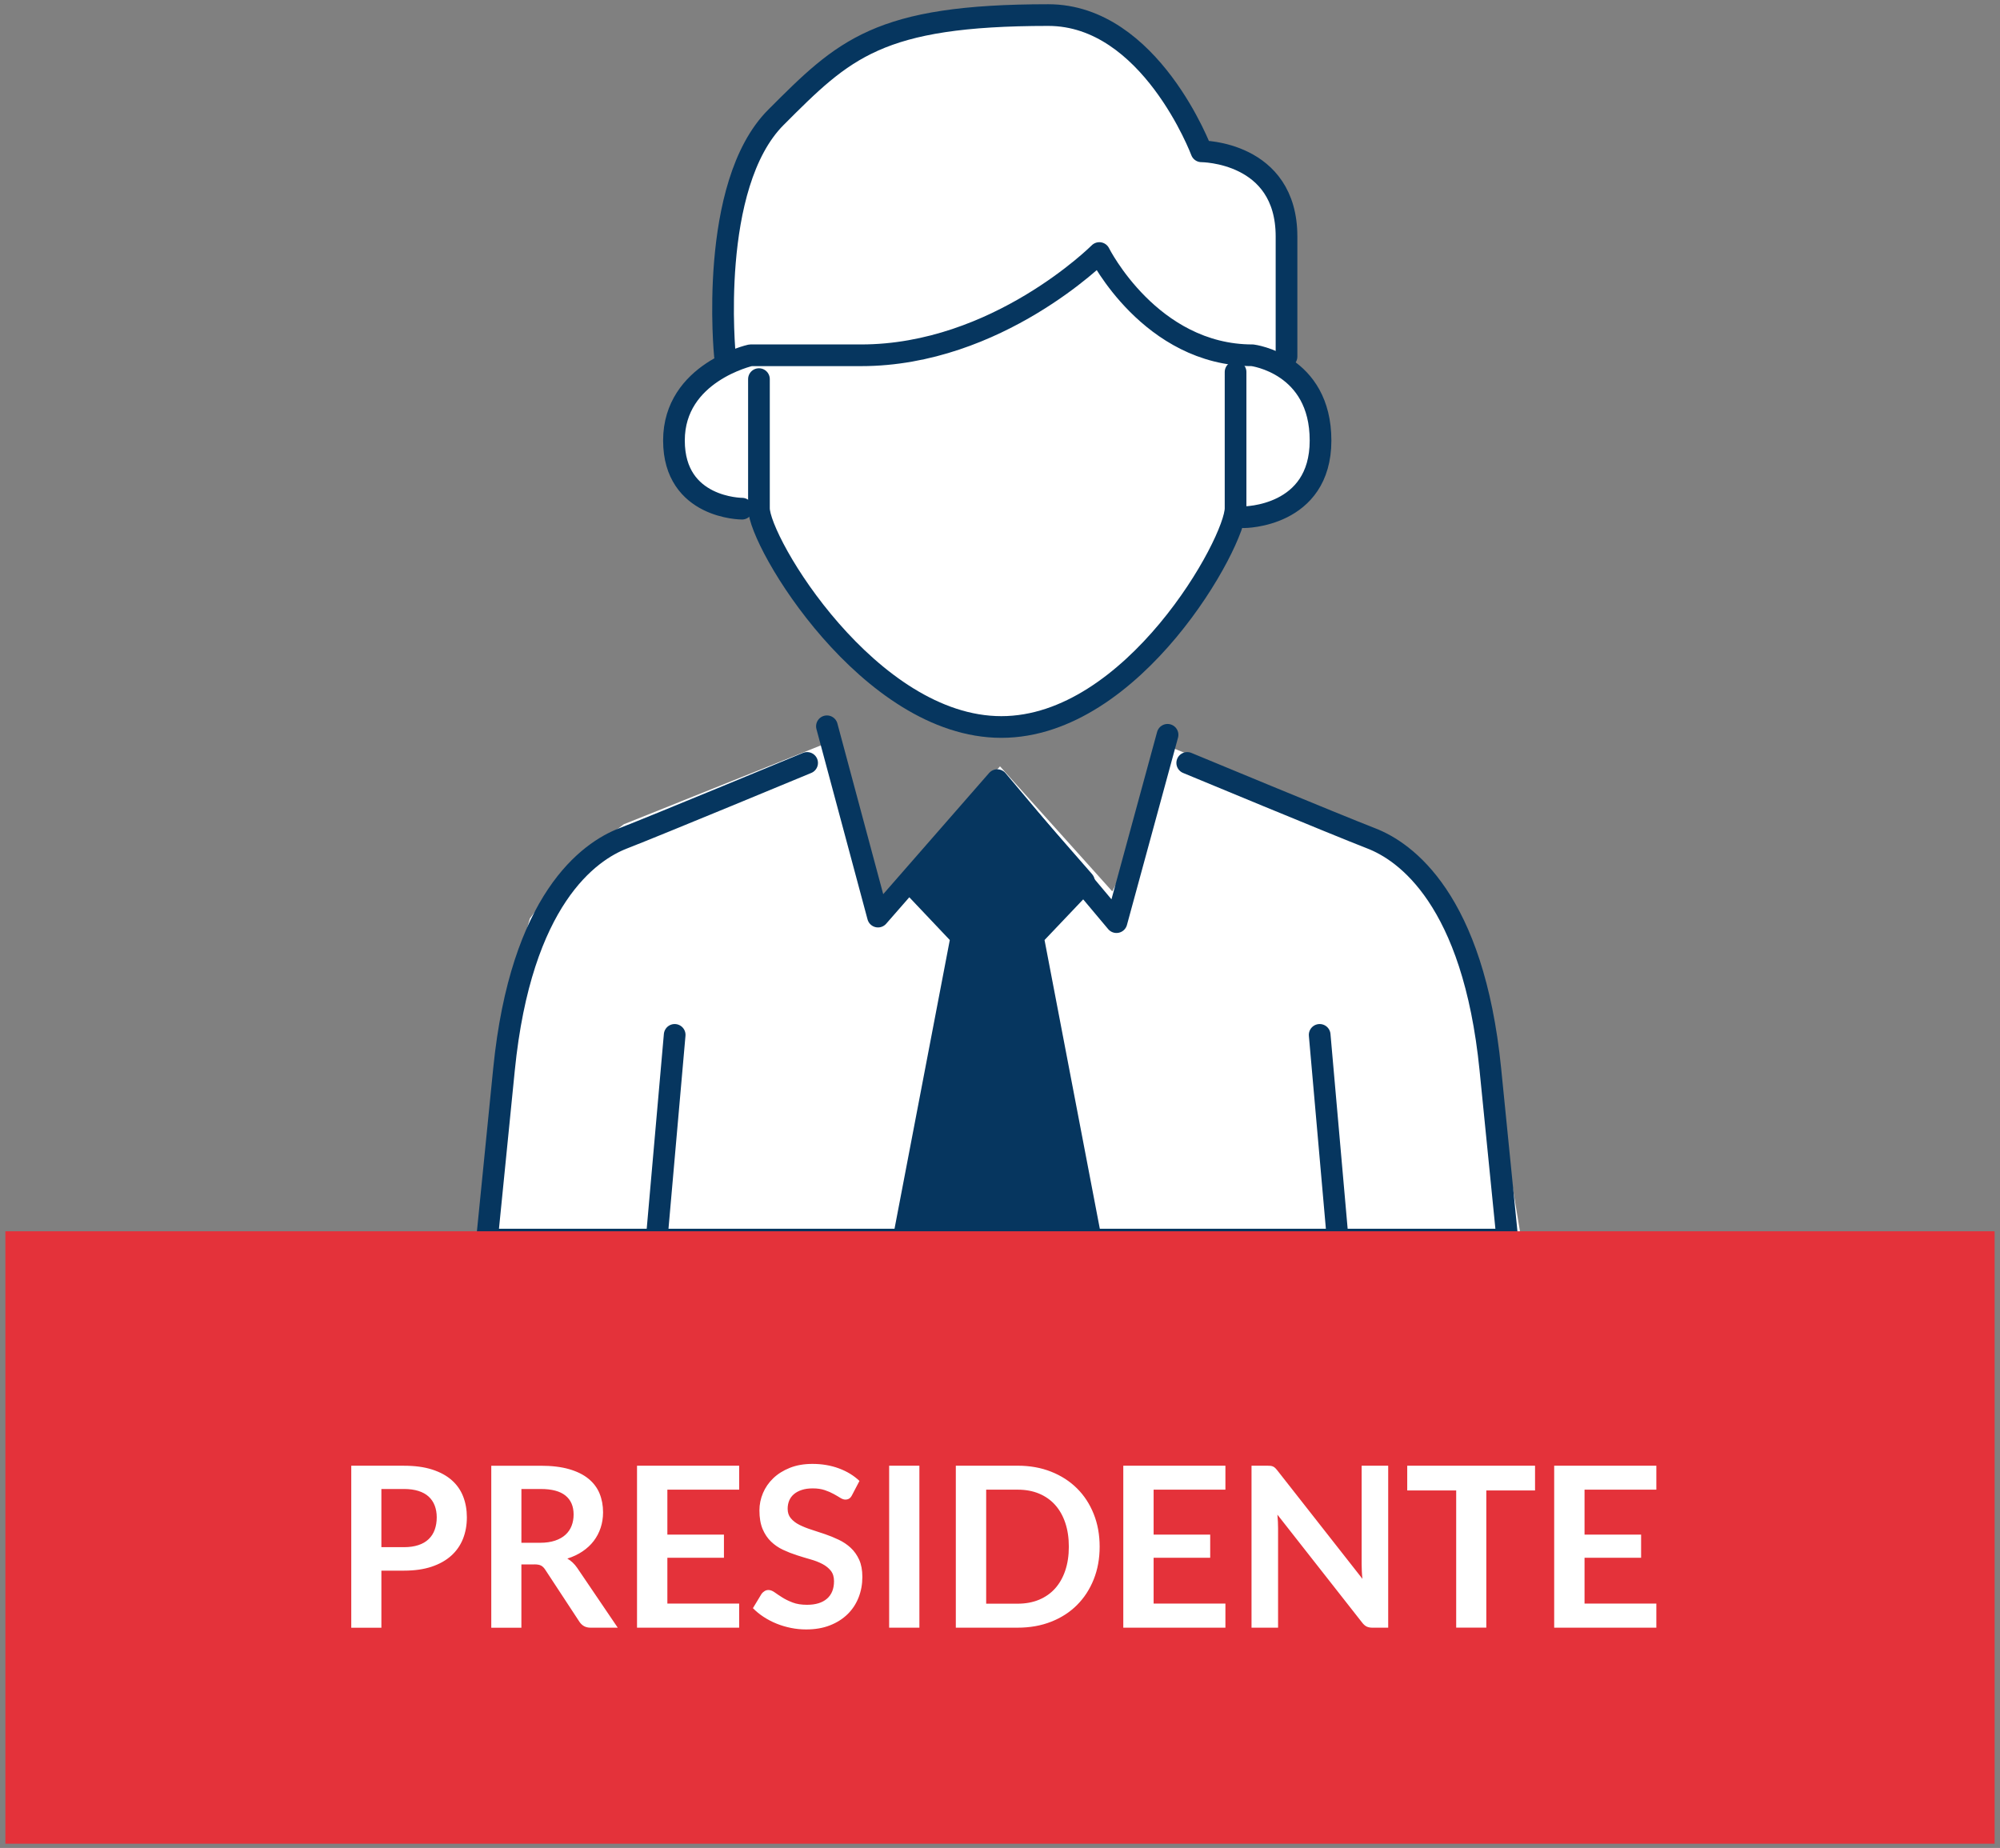 <?xml version="1.0" encoding="UTF-8"?> <!-- Generator: Adobe Illustrator 15.0.0, SVG Export Plug-In . SVG Version: 6.00 Build 0) --> <svg xmlns="http://www.w3.org/2000/svg" xmlns:xlink="http://www.w3.org/1999/xlink" version="1.1" id="Livello_1" x="0px" y="0px" width="171px" height="158px" viewBox="0 0 171 158" xml:space="preserve"><rect x="0" y="0" width="171" height="158" fill="#808080" stroke="none"/> <g> <polygon fill="#FFFFFF" points="70.189,64.725 53.799,71.287 49.428,74.569 46.15,78.944 43.964,86.6 41.779,106.285 129.195,106.346 127.01,93.161 124.824,81.13 120.453,74.569 116.082,71.287 99.693,64.725 96.414,75.662 95.322,77.849 85.504,66.913 76.746,76.755 74.561,78.944 "></polygon> <polygon fill="none" stroke="#FFFFFF" stroke-width="1.854" points="70.189,64.725 53.799,71.287 49.428,74.569 46.15,78.944 43.964,86.6 41.779,106.285 129.195,106.346 127.01,93.161 124.824,81.13 120.453,74.569 116.082,71.287 99.693,64.725 96.414,75.662 95.322,77.849 85.504,66.913 76.746,76.755 74.561,78.944 "></polygon> <g> <g> <defs> <rect id="SVGID_1_" x="0.46" y="0.363" width="170.079" height="157.273"></rect> </defs> <clipPath id="SVGID_2_"> <use xlink:href="#SVGID_1_" overflow="visible"></use> </clipPath> <path clip-path="url(#SVGID_2_)" fill="#FFFFFF" d="M61.982,30.415c0,0-1.455-14.563,4.365-20.388 c5.819-5.825,8.73-8.738,23.281-8.738c8.729,0,13.096,11.649,13.096,11.649s7.273,0,7.273,7.282v10.267"></path> </g> <g> <defs> <rect id="SVGID_3_" x="0.46" y="0.363" width="170.079" height="157.273"></rect> </defs> <clipPath id="SVGID_4_"> <use xlink:href="#SVGID_3_" overflow="visible"></use> </clipPath> <path clip-path="url(#SVGID_4_)" fill="none" stroke="#06365F" stroke-width="1.854" stroke-linecap="round" stroke-linejoin="round" d=" M61.982,30.415c0,0-1.455-14.563,4.365-20.388c5.819-5.825,8.73-8.738,23.281-8.738c8.729,0,13.096,11.649,13.096,11.649 s7.273,0,7.273,7.282v10.267"></path> </g> <g> <defs> <rect id="SVGID_5_" x="0.46" y="0.363" width="170.079" height="157.273"></rect> </defs> <clipPath id="SVGID_6_"> <use xlink:href="#SVGID_5_" overflow="visible"></use> </clipPath> <path clip-path="url(#SVGID_6_)" fill="#FFFFFF" d="M106.359,44.221c0,0,6.547,0,6.547-6.558s-5.82-7.286-5.82-7.286 c-8.727,0-13.092-8.742-13.092-8.742s-8.729,8.742-20.368,8.742h-9.457c0,0-6.546,1.458-6.546,7.286 c0,5.829,5.819,5.829,5.819,5.829"></path> </g> <g> <defs> <rect id="SVGID_7_" x="0.46" y="0.363" width="170.079" height="157.273"></rect> </defs> <clipPath id="SVGID_8_"> <use xlink:href="#SVGID_7_" overflow="visible"></use> </clipPath> <path clip-path="url(#SVGID_8_)" fill="none" stroke="#06365F" stroke-width="1.854" stroke-linecap="round" stroke-linejoin="round" d=" M106.359,44.221c0,0,6.547,0,6.547-6.558s-5.82-7.286-5.82-7.286c-8.727,0-13.092-8.742-13.092-8.742s-8.729,8.742-20.368,8.742 h-9.457c0,0-6.546,1.458-6.546,7.286c0,5.829,5.819,5.829,5.819,5.829"></path> </g> </g> <polyline fill="none" stroke="#06365F" stroke-width="1.854" stroke-linecap="round" stroke-linejoin="round" points=" 70.702,62.097 75.07,78.369 85.266,66.701 95.459,78.843 99.826,62.826 "></polyline> <g> <g> <defs> <rect id="SVGID_9_" x="0.46" y="0.363" width="170.079" height="157.273"></rect> </defs> <clipPath id="SVGID_10_"> <use xlink:href="#SVGID_9_" overflow="visible"></use> </clipPath> <path clip-path="url(#SVGID_10_)" fill="none" stroke="#06365F" stroke-width="1.854" stroke-linecap="round" stroke-linejoin="round" d=" M69.009,65.23c0,0-12.819,5.321-15.729,6.448c-2.911,1.126-8.732,5.196-10.187,19.75l-1.455,14.555h43.656"></path> </g> </g> <line fill="none" stroke="#06365F" stroke-width="1.854" stroke-linecap="round" stroke-linejoin="round" x1="57.685" y1="88.482" x2="56.17" y2="105.678"></line> <g> <g> <defs> <rect id="SVGID_11_" x="0.46" y="0.363" width="170.079" height="157.273"></rect> </defs> <clipPath id="SVGID_12_"> <use xlink:href="#SVGID_11_" overflow="visible"></use> </clipPath> <path clip-path="url(#SVGID_12_)" fill="none" stroke="#06365F" stroke-width="1.854" stroke-linecap="round" stroke-linejoin="round" d=" M101.508,65.23c0,0,12.818,5.321,15.729,6.448c2.912,1.126,8.732,5.196,10.188,19.75l1.455,14.555H85.221"></path> </g> </g> <polygon fill="#06365F" points="77.436,105.683 82.345,80.039 77.966,75.414 85.258,67.052 92.564,75.414 88.17,80.039 93.08,105.683 "></polygon> <polygon fill="none" stroke="#06365F" stroke-width="2.11" stroke-linecap="round" stroke-linejoin="round" points=" 77.436,105.683 82.345,80.039 77.966,75.414 85.258,67.052 92.564,75.414 88.17,80.039 93.08,105.683 "></polygon> <line fill="none" stroke="#06365F" stroke-width="1.854" stroke-linecap="round" stroke-linejoin="round" x1="112.832" y1="88.482" x2="114.348" y2="105.678"></line> <g> <g> <defs> <rect id="SVGID_13_" x="0.46" y="0.363" width="170.079" height="157.273"></rect> </defs> <clipPath id="SVGID_14_"> <use xlink:href="#SVGID_13_" overflow="visible"></use> </clipPath> <path clip-path="url(#SVGID_14_)" fill="#FFFFFF" d="M64.89,32.414v11.042c0,2.912,9.431,18.702,20.725,18.702 s20.026-15.79,20.026-18.702V31.807"></path> </g> <g> <defs> <rect id="SVGID_15_" x="0.46" y="0.363" width="170.079" height="157.273"></rect> </defs> <clipPath id="SVGID_16_"> <use xlink:href="#SVGID_15_" overflow="visible"></use> </clipPath> <path clip-path="url(#SVGID_16_)" fill="none" stroke="#06365F" stroke-width="1.854" stroke-linecap="round" stroke-linejoin="round" d=" M64.89,32.414v11.042c0,2.912,9.431,18.702,20.725,18.702s20.026-15.79,20.026-18.702V31.807"></path> </g> </g> <rect x="0.46" y="105.274" fill="#E4323A" width="170.079" height="52.362"></rect> <g> <g> <defs> <rect id="SVGID_17_" x="0.46" y="0.363" width="170.079" height="157.273"></rect> </defs> <clipPath id="SVGID_18_"> <use xlink:href="#SVGID_17_" overflow="visible"></use> </clipPath> <path clip-path="url(#SVGID_18_)" fill="#FFFFFF" d="M132.883,125.317v13.849h8.734v-2.059h-6.139v-3.917h4.836v-1.983h-4.836 v-3.84h6.139v-2.05H132.883z M120.318,125.317v2.116h4.186v11.731h2.576v-11.731h4.166v-2.116H120.318z M108.357,125.317h-1.352 v13.849h2.27v-8.505c0-0.166-0.004-0.351-0.014-0.551c-0.01-0.201-0.023-0.403-0.043-0.608l7.24,9.223 c0.127,0.166,0.258,0.281,0.393,0.347c0.135,0.062,0.303,0.096,0.508,0.096h1.332v-13.85h-2.271v8.419 c0,0.185,0.006,0.384,0.016,0.598s0.027,0.433,0.053,0.656l-7.27-9.262c-0.07-0.09-0.135-0.161-0.191-0.217 c-0.059-0.054-0.117-0.095-0.178-0.123s-0.129-0.049-0.205-0.059C108.566,125.321,108.473,125.317,108.357,125.317 M96.041,125.317v13.849h8.732v-2.059h-6.139v-3.917h4.838v-1.983h-4.838v-3.84h6.139v-2.05H96.041z M91.078,134.285 c-0.203,0.604-0.494,1.114-0.871,1.533c-0.377,0.418-0.836,0.737-1.373,0.962c-0.541,0.224-1.148,0.335-1.826,0.335h-2.69v-9.749 h2.69c0.678,0,1.285,0.109,1.826,0.335c0.537,0.223,0.996,0.544,1.373,0.962c0.377,0.419,0.668,0.929,0.871,1.532 c0.205,0.603,0.307,1.285,0.307,2.045S91.283,133.682,91.078,134.285 M93.512,129.444c-0.338-0.849-0.814-1.578-1.428-2.188 c-0.613-0.608-1.35-1.085-2.213-1.427c-0.861-0.342-1.814-0.512-2.863-0.512h-5.285v13.849h5.285 c1.049,0,2.002-0.169,2.863-0.508c0.863-0.338,1.6-0.814,2.213-1.428c0.613-0.612,1.09-1.345,1.428-2.192 c0.34-0.85,0.508-1.781,0.508-2.797C94.02,131.225,93.852,130.293,93.512,129.444 M78.608,125.317h-2.586v13.849h2.586V125.317z M73.484,126.619c-0.484-0.46-1.072-0.818-1.762-1.073c-0.69-0.255-1.443-0.383-2.26-0.383c-0.723,0-1.363,0.112-1.926,0.335 c-0.562,0.225-1.035,0.52-1.422,0.891c-0.387,0.37-0.68,0.795-0.882,1.273c-0.201,0.479-0.301,0.971-0.301,1.475 c0,0.633,0.091,1.164,0.272,1.597c0.183,0.431,0.424,0.789,0.724,1.075c0.3,0.288,0.641,0.521,1.024,0.7 c0.383,0.179,0.772,0.332,1.168,0.459c0.396,0.128,0.785,0.246,1.169,0.355c0.384,0.106,0.725,0.24,1.024,0.396 c0.3,0.157,0.541,0.352,0.723,0.58c0.183,0.229,0.273,0.526,0.273,0.892c0,0.65-0.201,1.149-0.603,1.498 c-0.402,0.349-0.972,0.521-1.705,0.521c-0.479,0-0.89-0.064-1.231-0.196c-0.341-0.131-0.638-0.274-0.89-0.436 c-0.253-0.16-0.472-0.305-0.656-0.438c-0.186-0.131-0.358-0.194-0.518-0.194c-0.121,0-0.231,0.028-0.33,0.091 c-0.1,0.061-0.185,0.136-0.254,0.225l-0.747,1.235c0.268,0.274,0.572,0.523,0.915,0.747c0.341,0.224,0.709,0.416,1.101,0.575 c0.393,0.159,0.803,0.281,1.231,0.368c0.428,0.087,0.861,0.13,1.302,0.13c0.767,0,1.446-0.116,2.04-0.351 c0.594-0.231,1.097-0.553,1.509-0.958c0.412-0.405,0.724-0.881,0.938-1.427c0.215-0.546,0.321-1.132,0.321-1.758 c0-0.574-0.091-1.063-0.272-1.465c-0.183-0.402-0.424-0.742-0.724-1.021c-0.3-0.277-0.641-0.508-1.024-0.688 c-0.384-0.184-0.774-0.343-1.173-0.479c-0.399-0.138-0.79-0.267-1.174-0.388c-0.383-0.122-0.725-0.261-1.024-0.412 c-0.299-0.152-0.541-0.338-0.724-0.558c-0.182-0.217-0.272-0.486-0.272-0.812c0-0.255,0.045-0.489,0.134-0.704 c0.09-0.213,0.225-0.396,0.407-0.55c0.182-0.153,0.406-0.272,0.671-0.358c0.265-0.088,0.576-0.131,0.934-0.131 c0.396,0,0.738,0.051,1.029,0.149c0.291,0.098,0.544,0.209,0.761,0.33c0.218,0.119,0.406,0.23,0.566,0.331 c0.159,0.099,0.303,0.147,0.431,0.147c0.127,0,0.237-0.029,0.33-0.087c0.092-0.058,0.174-0.157,0.244-0.297L73.484,126.619z M54.465,125.317v13.849h8.733v-2.059h-6.138v-3.917h4.837v-1.983h-4.837v-3.84H63.2v-2.05H54.465z M44.581,127.309h1.647 c0.952,0,1.659,0.188,2.122,0.564c0.463,0.377,0.694,0.916,0.694,1.619c0,0.352-0.058,0.673-0.173,0.967 c-0.114,0.294-0.288,0.548-0.521,0.761c-0.233,0.214-0.53,0.382-0.891,0.503c-0.361,0.122-0.784,0.184-1.27,0.184H44.58 L44.581,127.309L44.581,127.309z M45.683,133.754c0.256,0,0.449,0.035,0.58,0.105c0.131,0.068,0.25,0.188,0.358,0.354 l2.912,4.437c0.108,0.165,0.24,0.293,0.397,0.383c0.156,0.089,0.346,0.134,0.57,0.134h2.317l-3.467-5.114 c-0.237-0.345-0.518-0.608-0.843-0.795c0.484-0.154,0.918-0.356,1.297-0.613c0.38-0.256,0.7-0.552,0.958-0.891 c0.259-0.338,0.457-0.715,0.594-1.13s0.206-0.856,0.206-1.322c0-0.587-0.101-1.125-0.302-1.614 c-0.201-0.486-0.518-0.907-0.948-1.258c-0.431-0.352-0.983-0.625-1.657-0.819c-0.674-0.194-1.482-0.291-2.428-0.291h-4.223 v13.849h2.575v-5.411h1.104V133.754z M32.608,127.309h1.936c0.472,0,0.884,0.057,1.234,0.168 c0.353,0.111,0.643,0.272,0.872,0.482c0.23,0.211,0.402,0.467,0.518,0.768c0.114,0.3,0.173,0.636,0.173,1.004 c0,0.392-0.059,0.742-0.173,1.06c-0.115,0.317-0.287,0.585-0.518,0.805c-0.229,0.222-0.52,0.392-0.872,0.508 c-0.351,0.118-0.763,0.179-1.234,0.179h-1.936V127.309z M34.544,134.29c0.899,0,1.686-0.112,2.355-0.335 c0.67-0.225,1.229-0.537,1.676-0.939c0.447-0.4,0.782-0.882,1.007-1.439c0.223-0.561,0.335-1.173,0.335-1.846 c0-0.645-0.105-1.236-0.316-1.779s-0.536-1.009-0.977-1.397c-0.441-0.391-0.999-0.692-1.677-0.91 c-0.677-0.218-1.478-0.325-2.403-0.325h-4.511v13.849h2.576v-4.875h1.935V134.29z"></path> </g> </g> </g> </svg> 